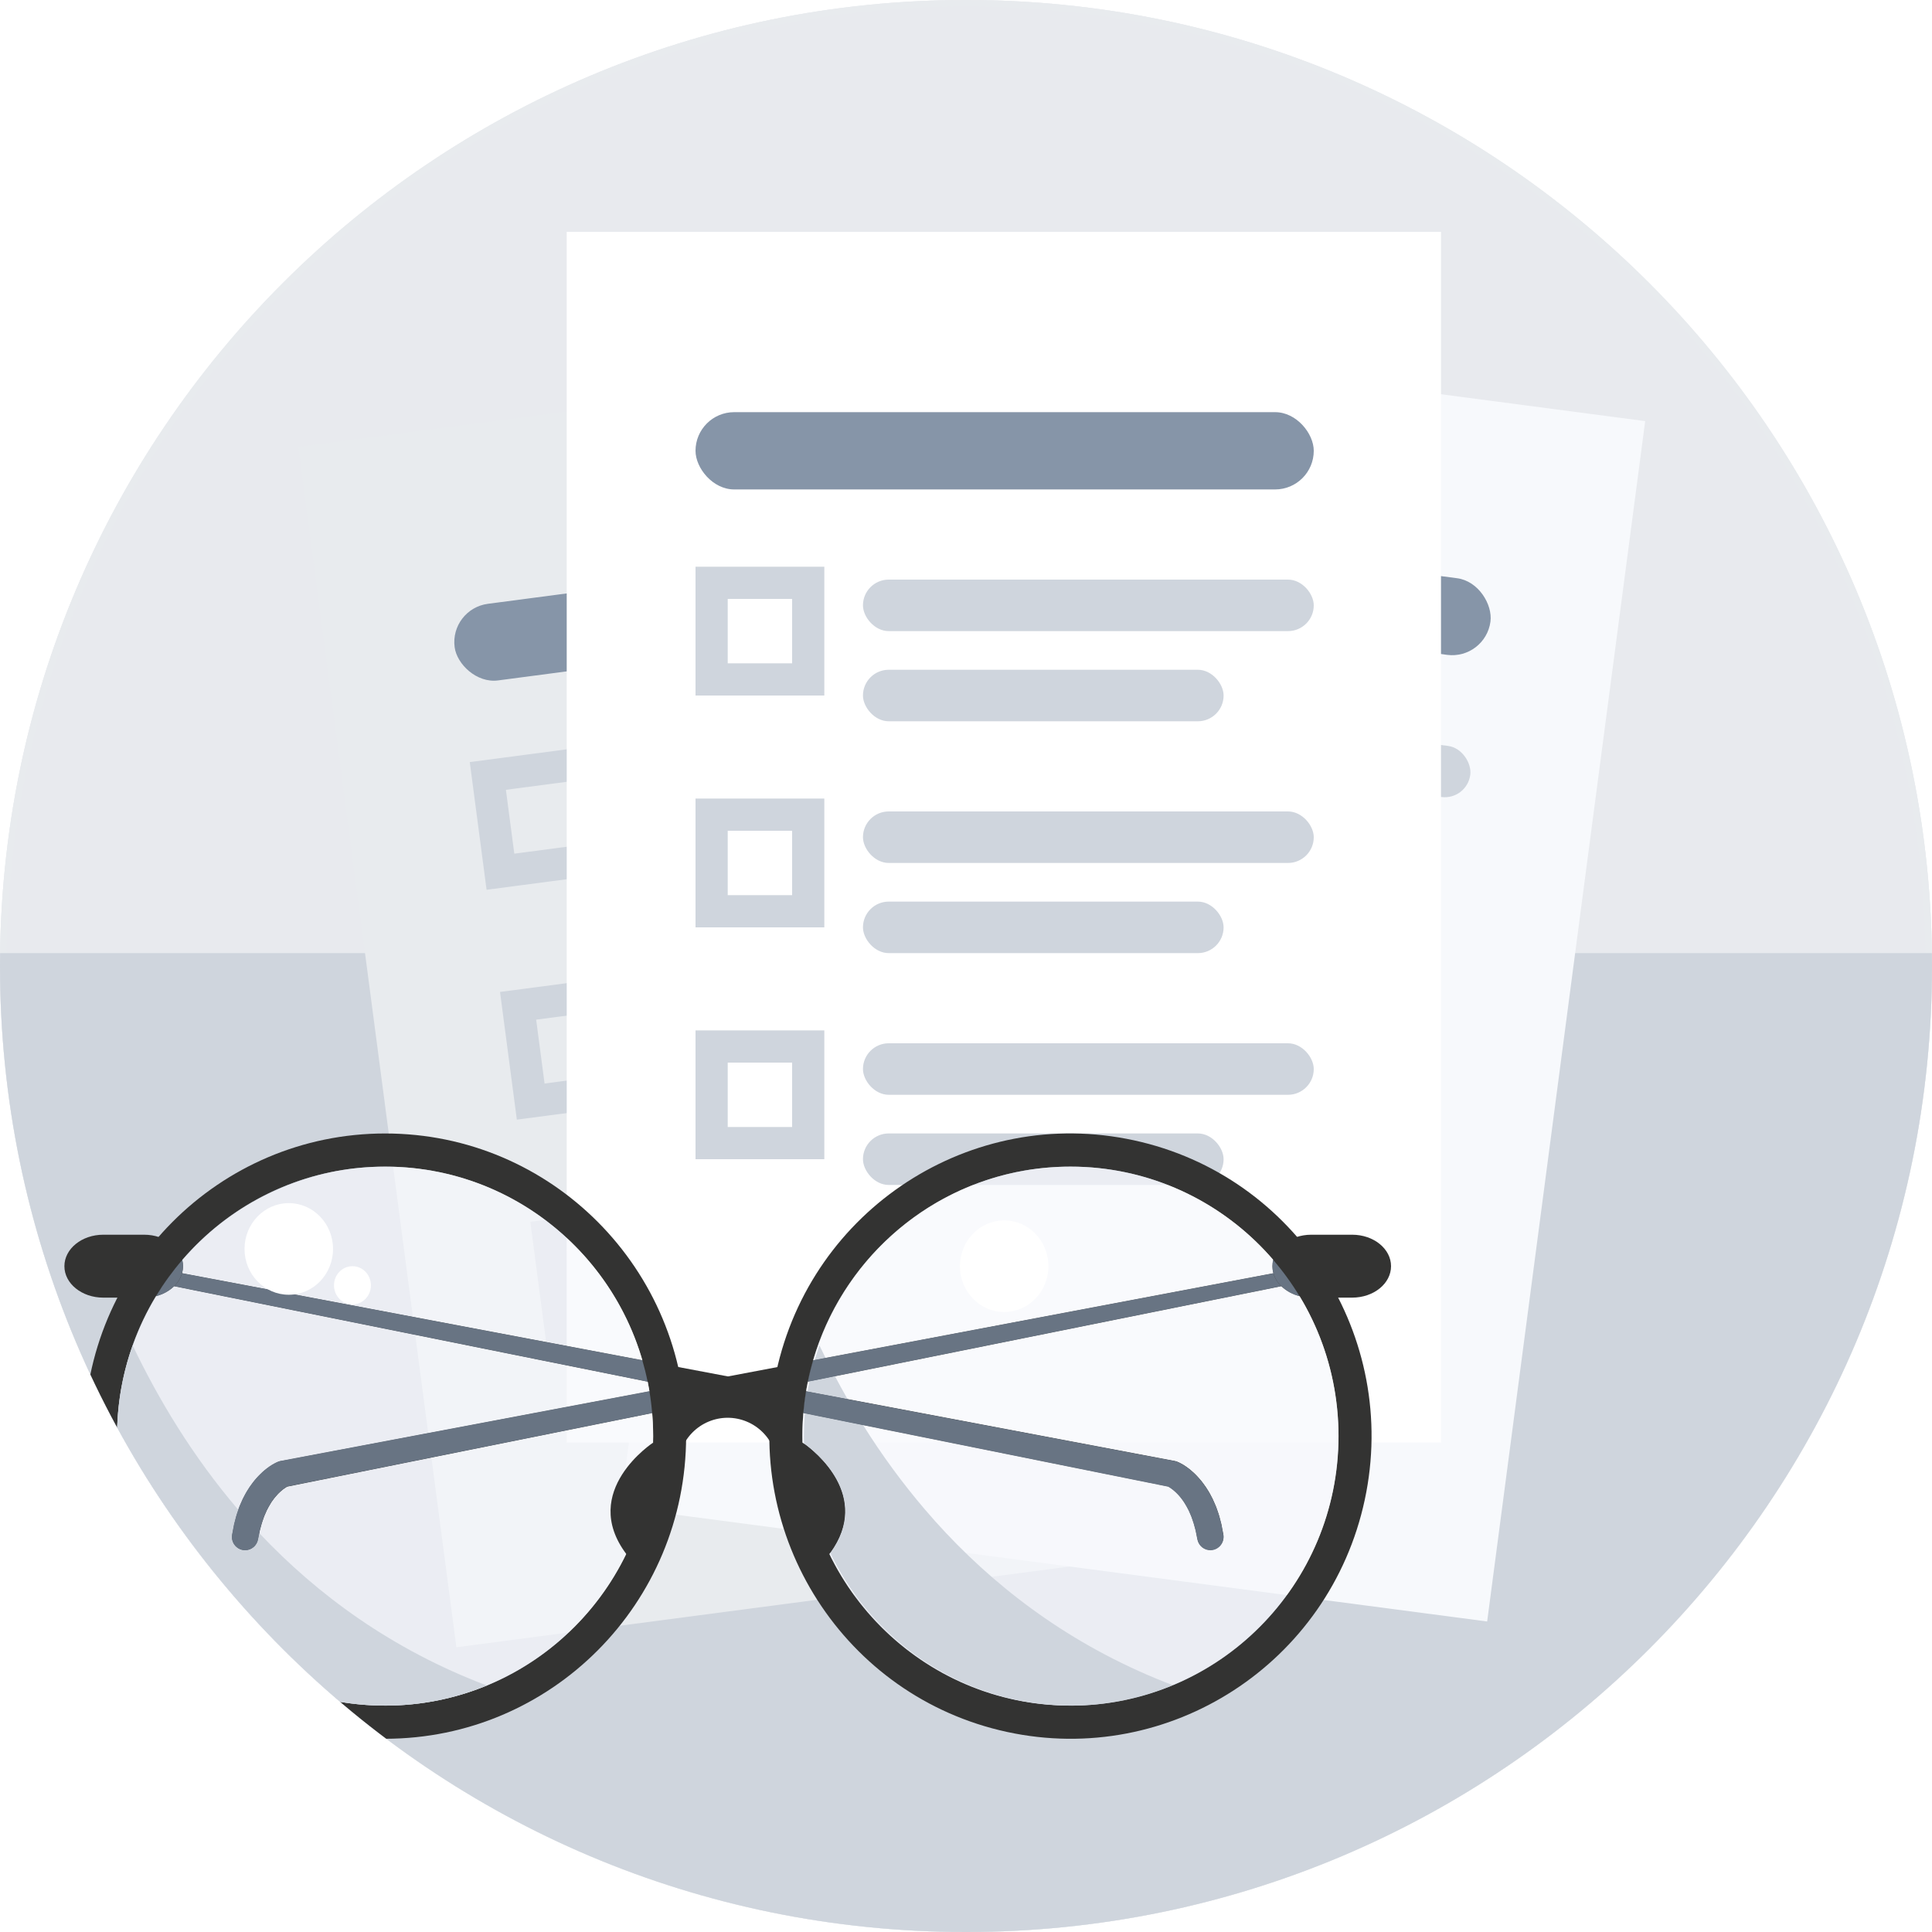 <svg width="150" height="150" viewBox="0 0 150 150" fill="none" xmlns="http://www.w3.org/2000/svg">
<g clip-path="url(#clip0_1305_5220)">
<path fill-rule="evenodd" clip-rule="evenodd" d="M75 150C33.579 150 1.90735e-05 116.422 1.90735e-05 75C1.90735e-05 33.579 33.579 0 75 0C116.421 0 150 33.579 150 75C150 116.422 116.421 150 75 150Z" fill="#E8EBEE"/>
<path fill-rule="evenodd" clip-rule="evenodd" d="M75 150C33.579 150 1.90735e-05 116.422 1.90735e-05 75C1.90735e-05 33.579 33.579 0 75 0C116.421 0 150 33.579 150 75C150 116.422 116.421 150 75 150Z" fill="#E8EBEE" fill-opacity="0.5" style="mix-blend-mode:multiply"/>
<path fill-rule="evenodd" clip-rule="evenodd" d="M75 150C33.579 150 1.90735e-05 116.422 1.90735e-05 75C1.90735e-05 33.579 33.579 0 75 0C116.421 0 150 33.579 150 75C150 116.422 116.421 150 75 150Z" stroke="#E8EBEE"/>
<rect x="-3" y="74" width="159" height="78" fill="#CFD5DD"/>
<g filter="url(#filter0_d_1305_5220)">
<rect x="21.165" y="32.696" width="67.879" height="94" transform="rotate(-7.5 21.165 32.696)" fill="#E8EBEE"/>
<rect width="48" height="60" transform="translate(32.906 45.271) rotate(-7.5)" fill="#E8EBEE"/>
<rect x="32.906" y="45.271" width="48" height="6" rx="3" transform="rotate(-7.5 32.906 45.271)" fill="#8695A8"/>
<path fill-rule="evenodd" clip-rule="evenodd" d="M44.387 55.863L34.473 57.168L35.778 67.082L45.692 65.777L44.387 55.863ZM42.235 58.668L37.278 59.32L37.93 64.278L42.888 63.625L42.235 58.668Z" fill="#CFD5DD"/>
<rect x="47.492" y="56.463" width="35" height="4" rx="2" transform="rotate(-7.5 47.492 56.463)" fill="#CFD5DD"/>
<rect x="48.406" y="63.403" width="28" height="4" rx="2" transform="rotate(-7.5 48.406 63.403)" fill="#CFD5DD"/>
<path fill-rule="evenodd" clip-rule="evenodd" d="M46.737 73.709L36.822 75.014L38.127 84.928L48.042 83.623L46.737 73.709ZM44.584 76.514L39.627 77.166L40.28 82.124L45.237 81.471L44.584 76.514Z" fill="#CFD5DD"/>
<rect x="49.842" y="74.309" width="35" height="4" rx="2" transform="rotate(-7.5 49.842 74.309)" fill="#CFD5DD"/>
<rect x="50.755" y="81.249" width="28" height="4" rx="2" transform="rotate(-7.5 50.755 81.249)" fill="#CFD5DD"/>
<path fill-rule="evenodd" clip-rule="evenodd" d="M49.086 91.555L39.172 92.86L40.477 102.775L50.391 101.469L49.086 91.555ZM46.934 94.36L41.977 95.012L42.629 99.97L47.586 99.317L46.934 94.36Z" fill="#CFD5DD"/>
<rect x="52.191" y="92.155" width="35" height="4" rx="2" transform="rotate(-7.5 52.191 92.155)" fill="#CFD5DD"/>
<rect x="53.105" y="99.095" width="28" height="4" rx="2" transform="rotate(-7.5 53.105 99.095)" fill="#CFD5DD"/>
</g>
<g filter="url(#filter1_d_1305_5220)">
<rect x="58.434" y="21.836" width="67.879" height="94" transform="rotate(7.5 58.434 21.836)" fill="#F7F9FC"/>
<rect width="48" height="60" transform="translate(66.521 37.021) rotate(7.5)" fill="#F7F9FC"/>
<rect x="66.521" y="37.021" width="48" height="6" rx="3" transform="rotate(7.5 66.521 37.021)" fill="#8695A8"/>
<path fill-rule="evenodd" clip-rule="evenodd" d="M74.869 50.224L64.955 48.919L63.65 58.833L73.564 60.138L74.869 50.224ZM72.064 52.376L67.107 51.724L66.454 56.681L71.412 57.334L72.064 52.376Z" fill="#CFD5DD"/>
<rect x="77.713" y="51.607" width="35" height="4" rx="2" transform="rotate(7.5 77.713 51.607)" fill="#CFD5DD"/>
<rect x="76.799" y="58.547" width="28" height="4" rx="2" transform="rotate(7.5 76.799 58.547)" fill="#CFD5DD"/>
<path fill-rule="evenodd" clip-rule="evenodd" d="M72.52 68.07L62.605 66.765L61.3 76.679L71.214 77.984L72.52 68.07ZM69.715 70.222L64.758 69.57L64.105 74.527L69.062 75.179L69.715 70.222Z" fill="#CFD5DD"/>
<rect x="75.364" y="69.453" width="35" height="4" rx="2" transform="rotate(7.5 75.364 69.453)" fill="#CFD5DD"/>
<rect x="74.45" y="76.393" width="28" height="4" rx="2" transform="rotate(7.5 74.45 76.393)" fill="#CFD5DD"/>
<path fill-rule="evenodd" clip-rule="evenodd" d="M70.17 85.916L60.256 84.611L58.95 94.525L68.865 95.83L70.17 85.916ZM67.365 88.068L62.408 87.416L61.755 92.373L66.713 93.025L67.365 88.068Z" fill="#CFD5DD"/>
<rect x="73.014" y="87.299" width="35" height="4" rx="2" transform="rotate(7.5 73.014 87.299)" fill="#CFD5DD"/>
<rect x="72.1" y="94.239" width="28" height="4" rx="2" transform="rotate(7.5 72.1 94.239)" fill="#CFD5DD"/>
</g>
<g filter="url(#filter2_d_1305_5220)">
<rect x="42" y="16" width="67.879" height="94" fill="white"/>
<rect x="52" y="30" width="48" height="6" rx="3" fill="#8695A8"/>
<path fill-rule="evenodd" clip-rule="evenodd" d="M62 42H52V52H62V42ZM59.5 44.5H54.5V49.5H59.5V44.5Z" fill="#CFD5DD"/>
<rect x="65" y="43" width="35" height="4" rx="2" fill="#CFD5DD"/>
<rect x="65" y="50" width="28" height="4" rx="2" fill="#CFD5DD"/>
<path fill-rule="evenodd" clip-rule="evenodd" d="M62 60H52V70H62V60ZM59.5 62.5H54.5V67.5H59.5V62.5Z" fill="#CFD5DD"/>
<rect x="65" y="61" width="35" height="4" rx="2" fill="#CFD5DD"/>
<rect x="65" y="68" width="28" height="4" rx="2" fill="#CFD5DD"/>
<path fill-rule="evenodd" clip-rule="evenodd" d="M62 78H52V88H62V78ZM59.5 80.5H54.5V85.5H59.5V80.5Z" fill="#CFD5DD"/>
<rect x="65" y="79" width="35" height="4" rx="2" fill="#CFD5DD"/>
<rect x="65" y="86" width="28" height="4" rx="2" fill="#CFD5DD"/>
</g>
<g clip-path="url(#clip1_1305_5220)">
<path d="M11.016 98.262L91.218 113.426H91.224C91.278 113.437 91.332 113.452 91.384 113.473C91.474 113.508 91.497 113.521 91.547 113.544L91.668 113.605C91.748 113.645 91.814 113.687 91.885 113.727C92.018 113.809 92.147 113.898 92.272 113.994C92.393 114.085 92.51 114.182 92.621 114.285C92.737 114.382 92.836 114.492 92.941 114.597C93.046 114.702 93.136 114.817 93.234 114.928C93.332 115.038 93.41 115.159 93.498 115.274C93.586 115.39 93.667 115.509 93.741 115.633C93.816 115.755 93.898 115.877 93.96 115.999L94.156 116.376C94.217 116.503 94.27 116.633 94.326 116.761C94.447 117.016 94.522 117.28 94.616 117.541C94.664 117.672 94.69 117.805 94.727 117.937L94.831 118.333L94.982 119.126C95.028 119.392 94.969 119.665 94.818 119.887C94.666 120.109 94.434 120.262 94.171 120.314C93.909 120.367 93.636 120.313 93.412 120.166C93.187 120.019 93.029 119.789 92.972 119.526L92.957 119.455L92.825 118.801L92.739 118.485C92.706 118.381 92.686 118.271 92.647 118.171C92.572 117.97 92.516 117.758 92.425 117.568L92.299 117.277L92.154 117C92.107 116.908 92.055 116.819 91.998 116.733C91.947 116.646 91.891 116.561 91.83 116.48C91.769 116.401 91.716 116.312 91.648 116.24C91.58 116.168 91.526 116.085 91.454 116.018C91.381 115.952 91.32 115.875 91.248 115.816C91.18 115.751 91.108 115.69 91.033 115.633C90.963 115.578 90.891 115.527 90.816 115.481C90.781 115.461 90.743 115.436 90.713 115.42L90.669 115.396C90.663 115.396 90.631 115.379 90.665 115.392L90.83 115.439L10.813 99.317C10.674 99.29 10.551 99.209 10.472 99.091C10.392 98.973 10.363 98.828 10.39 98.688C10.417 98.548 10.498 98.425 10.615 98.345C10.733 98.265 10.877 98.236 11.016 98.263" fill="#333332"/>
<path d="M102.187 99.317L22.173 115.451L22.34 115.404C22.372 115.39 22.34 115.404 22.335 115.407L22.291 115.431C22.261 115.445 22.223 115.47 22.189 115.492C22.113 115.539 22.04 115.59 21.971 115.644C21.896 115.701 21.824 115.762 21.756 115.827C21.683 115.888 21.619 115.963 21.551 116.03C21.482 116.097 21.422 116.179 21.356 116.252C21.29 116.325 21.234 116.412 21.174 116.492C21.113 116.573 21.056 116.657 21.006 116.745C20.949 116.831 20.897 116.92 20.85 117.012L20.705 117.289L20.579 117.58C20.488 117.769 20.431 117.982 20.357 118.183C20.317 118.283 20.296 118.392 20.266 118.497L20.178 118.813L20.047 119.466L20.032 119.537C19.979 119.805 19.823 120.041 19.597 120.193C19.372 120.345 19.095 120.401 18.828 120.348C18.561 120.295 18.327 120.138 18.175 119.911C18.024 119.684 17.969 119.406 18.021 119.138L18.173 118.345L18.276 117.949C18.314 117.816 18.34 117.683 18.388 117.553C18.481 117.292 18.558 117.028 18.677 116.772C18.734 116.644 18.787 116.515 18.847 116.388L19.044 116.011C19.105 115.885 19.188 115.767 19.262 115.645C19.337 115.521 19.418 115.401 19.505 115.286C19.593 115.17 19.672 115.049 19.77 114.939C19.868 114.83 19.956 114.713 20.062 114.609C20.169 114.504 20.266 114.394 20.382 114.296C20.498 114.199 20.609 114.097 20.733 114.005C20.857 113.91 20.986 113.821 21.119 113.739C21.19 113.697 21.256 113.655 21.335 113.617L21.456 113.556C21.507 113.532 21.529 113.52 21.62 113.484C21.67 113.464 21.722 113.449 21.775 113.438H21.785L101.984 98.262C102.123 98.235 102.267 98.264 102.385 98.344C102.502 98.424 102.583 98.547 102.61 98.687C102.637 98.827 102.608 98.971 102.528 99.09C102.449 99.207 102.326 99.289 102.187 99.316" fill="#333332"/>
<path d="M14.212 98.307C14.212 99.657 12.861 100.748 11.194 100.748H8.018C6.352 100.748 5 99.654 5 98.307C5 96.96 6.352 95.863 8.018 95.863H11.194C12.861 95.863 14.212 96.958 14.212 98.307Z" fill="#333332"/>
<path d="M108 98.307C108 99.657 106.649 100.748 104.982 100.748H101.806C100.14 100.748 98.788 99.654 98.788 98.307C98.788 96.96 100.14 95.863 101.806 95.863H104.982C106.649 95.863 108 96.958 108 98.307Z" fill="#333332"/>
<path d="M88.035 88.533C75.415 85.796 62.984 93.863 60.262 106.55C57.539 119.238 65.568 131.735 78.184 134.467C90.8 137.198 103.235 129.137 105.958 116.45C108.68 103.762 100.651 91.263 88.035 88.533ZM83.112 132.424C71.618 132.424 62.298 123.055 62.298 111.5C62.298 99.945 71.618 90.576 83.112 90.576C94.606 90.576 103.923 99.945 103.923 111.5C103.923 123.055 94.609 132.424 83.114 132.424" fill="#333332"/>
<path d="M29.903 88.003C16.997 88.003 6.531 98.525 6.531 111.5C6.531 124.475 16.997 134.997 29.903 134.997C42.81 134.997 53.27 124.475 53.27 111.5C53.27 98.525 42.81 88.003 29.903 88.003ZM29.903 132.423C18.409 132.423 9.09 123.054 9.09 111.499C9.09 99.943 18.409 90.576 29.903 90.576C41.398 90.576 50.712 99.945 50.712 111.5C50.712 123.055 41.398 132.424 29.903 132.424" fill="#333332"/>
<path d="M52.636 113.957C52.636 113.447 52.736 112.943 52.93 112.472C53.124 112.001 53.409 111.573 53.767 111.212C54.126 110.852 54.551 110.566 55.02 110.371C55.488 110.176 55.99 110.075 56.498 110.075C57.005 110.075 57.507 110.176 57.975 110.371C58.444 110.566 58.869 110.852 59.228 111.212C59.587 111.573 59.871 112.001 60.065 112.472C60.259 112.943 60.359 113.447 60.359 113.957H62.41C62.41 112.381 61.787 110.869 60.678 109.754C59.57 108.639 58.066 108.013 56.498 108.013C54.929 108.013 53.425 108.639 52.317 109.754C51.208 110.869 50.585 112.381 50.585 113.957H52.636Z" fill="#333332"/>
<path opacity="0.7" d="M99.478 99.862L62.724 107.274C62.673 107.518 62.627 107.764 62.586 108.013L91.218 113.426H91.224C91.278 113.437 91.332 113.452 91.384 113.473C91.474 113.508 91.497 113.521 91.547 113.544L91.668 113.605C91.748 113.645 91.814 113.687 91.885 113.727C92.018 113.809 92.147 113.898 92.272 113.994C92.393 114.085 92.51 114.182 92.621 114.285C92.737 114.382 92.836 114.492 92.941 114.597C93.046 114.702 93.136 114.817 93.234 114.928C93.332 115.038 93.41 115.159 93.498 115.274C93.586 115.39 93.667 115.509 93.741 115.633C93.816 115.755 93.898 115.877 93.96 115.999L94.156 116.376C94.217 116.503 94.27 116.633 94.326 116.761C94.447 117.016 94.522 117.28 94.616 117.541C94.664 117.672 94.69 117.805 94.727 117.937L94.831 118.333L94.982 119.126C95.033 119.395 94.976 119.672 94.824 119.898C94.671 120.125 94.436 120.281 94.169 120.332C94.105 120.345 94.04 120.351 93.975 120.351C93.739 120.351 93.51 120.268 93.327 120.118C93.144 119.968 93.019 119.759 92.972 119.526L92.957 119.455L92.825 118.801L92.739 118.485C92.706 118.381 92.686 118.271 92.647 118.171C92.572 117.97 92.516 117.758 92.425 117.568L92.299 117.277L92.154 117C92.107 116.908 92.055 116.819 91.998 116.733C91.947 116.646 91.891 116.561 91.83 116.48C91.769 116.401 91.716 116.312 91.648 116.24C91.58 116.168 91.526 116.085 91.454 116.018C91.381 115.952 91.32 115.875 91.248 115.816C91.18 115.751 91.108 115.69 91.033 115.633C90.963 115.578 90.891 115.527 90.816 115.481C90.781 115.461 90.743 115.436 90.713 115.42L90.702 115.413L62.377 109.702C62.327 110.29 62.302 110.886 62.302 111.488C62.302 112.067 62.325 112.64 62.371 113.208C62.387 113.337 62.399 113.467 62.407 113.597C63.341 122.985 70.447 130.543 79.583 132.113C80.746 132.312 81.924 132.412 83.103 132.411C94.598 132.411 103.915 123.044 103.915 111.488C103.921 107.658 102.876 103.9 100.895 100.627C100.363 100.498 99.875 100.231 99.478 99.852V99.862ZM83.105 90.577C81.925 90.577 80.747 90.677 79.584 90.875C71.712 92.228 65.347 98.026 63.136 105.608L98.864 98.852C98.814 98.674 98.789 98.491 98.789 98.307C98.789 98.142 98.809 97.978 98.85 97.819C96.898 95.544 94.481 93.719 91.764 92.469C89.046 91.219 86.093 90.574 83.105 90.577Z" fill="#F7F9FC"/>
<path d="M62.586 108.013C62.493 108.573 62.422 109.139 62.373 109.713L90.698 115.425L90.71 115.431C90.74 115.445 90.777 115.47 90.812 115.492C90.887 115.539 90.96 115.59 91.029 115.644C91.104 115.701 91.176 115.763 91.244 115.827C91.317 115.888 91.381 115.963 91.45 116.03C91.519 116.097 91.578 116.179 91.644 116.252C91.71 116.325 91.766 116.413 91.826 116.492C91.887 116.573 91.944 116.657 91.994 116.745C92.051 116.831 92.103 116.92 92.15 117.012L92.296 117.289L92.421 117.58C92.512 117.77 92.569 117.982 92.643 118.183C92.683 118.283 92.704 118.392 92.735 118.497L92.822 118.813L92.953 119.466L92.968 119.538C93.015 119.77 93.141 119.98 93.323 120.13C93.506 120.28 93.735 120.362 93.971 120.363C94.036 120.363 94.102 120.356 94.165 120.344C94.432 120.292 94.668 120.136 94.82 119.91C94.973 119.684 95.03 119.406 94.979 119.138L94.827 118.345L94.724 117.949C94.686 117.816 94.66 117.683 94.612 117.553C94.519 117.292 94.442 117.028 94.322 116.772C94.266 116.644 94.213 116.515 94.153 116.388L93.956 116.011C93.895 115.885 93.812 115.767 93.738 115.645C93.663 115.521 93.582 115.401 93.495 115.286C93.407 115.17 93.329 115.049 93.23 114.94C93.132 114.83 93.048 114.713 92.938 114.609C92.827 114.505 92.734 114.394 92.618 114.296C92.506 114.193 92.39 114.096 92.268 114.005C92.144 113.91 92.015 113.821 91.881 113.739C91.811 113.697 91.744 113.655 91.665 113.617L91.543 113.556C91.493 113.533 91.471 113.52 91.38 113.484C91.328 113.464 91.275 113.449 91.22 113.438H91.215L62.582 108.025" fill="#687483"/>
<path d="M98.864 98.852L63.136 105.608C62.977 106.153 62.839 106.709 62.724 107.274L99.479 99.862C99.189 99.585 98.978 99.237 98.864 98.852" fill="#687483"/>
<path d="M98.849 97.818C98.809 97.977 98.788 98.141 98.788 98.306C98.788 98.49 98.814 98.673 98.864 98.851C98.977 99.236 99.189 99.584 99.478 99.861C99.875 100.239 100.363 100.506 100.895 100.636C100.292 99.641 99.608 98.698 98.849 97.816" fill="#687483"/>
<path d="M62.403 113.609C62.403 113.651 62.407 113.693 62.409 113.735C63.394 123.066 70.481 130.565 79.582 132.124C70.443 130.555 63.337 122.996 62.406 113.609H62.403ZM79.582 90.875C69.765 92.557 62.291 101.151 62.291 111.499C62.291 112.036 62.312 112.567 62.352 113.093C62.358 113.135 62.364 113.177 62.368 113.215C62.323 112.649 62.3 112.075 62.299 111.496C62.299 110.894 62.324 110.299 62.375 109.709C62.423 109.134 62.496 108.569 62.587 108.009C62.627 107.761 62.673 107.515 62.725 107.27C62.839 106.706 62.977 106.15 63.137 105.603C65.346 98.021 71.71 92.224 79.585 90.871" fill="#687483"/>
<path d="M62.351 113.094C62.367 113.309 62.387 113.523 62.412 113.735C62.412 113.693 62.409 113.651 62.406 113.609C62.398 113.478 62.386 113.348 62.37 113.219C62.365 113.178 62.359 113.136 62.353 113.097" fill="#687483"/>
<path opacity="0.7" d="M49.87 105.609C47.341 96.919 39.354 90.578 29.894 90.578C28.617 90.578 27.344 90.694 26.089 90.925C21.448 91.796 17.239 94.229 14.156 97.824C14.194 97.982 14.214 98.145 14.214 98.308C14.215 98.492 14.19 98.675 14.139 98.851L49.87 105.609ZM50.633 109.713L22.304 115.426L22.29 115.433C22.255 115.451 22.22 115.472 22.187 115.494C22.119 115.542 22.044 115.587 21.972 115.646C21.896 115.702 21.824 115.763 21.756 115.829C21.685 115.89 21.62 115.963 21.551 116.032C21.483 116.101 21.422 116.179 21.356 116.252C21.291 116.329 21.231 116.409 21.174 116.492C21.112 116.573 21.056 116.658 21.007 116.746C20.95 116.832 20.898 116.92 20.85 117.011L20.706 117.289L20.579 117.582C20.487 117.771 20.432 117.984 20.357 118.183C20.321 118.286 20.29 118.39 20.265 118.496L20.18 118.812L20.135 119.039L20.046 119.466L20.032 119.539C19.985 119.771 19.86 119.98 19.677 120.13C19.495 120.281 19.266 120.363 19.031 120.364C18.962 120.364 18.893 120.357 18.826 120.343C18.561 120.29 18.327 120.134 18.177 119.908C18.026 119.683 17.971 119.407 18.022 119.14L18.172 118.347L18.275 117.949C18.313 117.818 18.34 117.683 18.388 117.554C18.425 117.443 18.463 117.33 18.501 117.22C18.555 117.068 18.61 116.921 18.679 116.773C18.733 116.646 18.788 116.515 18.846 116.388L19.044 116.013C19.105 115.886 19.188 115.766 19.263 115.642C19.338 115.519 19.414 115.398 19.502 115.285C19.591 115.171 19.67 115.048 19.769 114.937C19.869 114.827 19.951 114.711 20.06 114.608C20.162 114.498 20.269 114.393 20.381 114.295C20.49 114.195 20.607 114.095 20.73 114.002C20.853 113.91 20.983 113.824 21.116 113.738C21.188 113.697 21.253 113.652 21.331 113.616L21.453 113.555C21.505 113.531 21.528 113.52 21.617 113.482C21.667 113.463 21.718 113.448 21.771 113.438H21.781L50.419 108.021C50.377 107.774 50.333 107.53 50.285 107.286L13.52 99.862C13.126 100.239 12.64 100.505 12.111 100.635C11.379 101.844 10.772 103.124 10.3 104.457C9.497 106.718 9.087 109.1 9.09 111.5C9.09 121.746 16.416 130.27 26.089 132.075C27.344 132.306 28.617 132.422 29.894 132.421C32.603 132.426 35.288 131.897 37.795 130.863C44.725 128.004 49.778 121.493 50.592 113.717C50.6 113.517 50.618 113.317 50.647 113.119C50.688 112.586 50.707 112.047 50.707 111.504C50.707 110.902 50.68 110.304 50.632 109.717" fill="#F7F9FC"/>
<path d="M14.136 98.852C14.023 99.237 13.811 99.586 13.521 99.862L50.282 107.275C50.168 106.711 50.03 106.156 49.871 105.609L14.136 98.852Z" fill="#687483"/>
<path d="M50.419 108.012L21.782 113.426H21.771C21.718 113.437 21.666 113.452 21.616 113.472C21.526 113.507 21.503 113.52 21.453 113.543L21.331 113.605C21.252 113.645 21.186 113.687 21.115 113.727C20.982 113.808 20.853 113.897 20.729 113.993C20.607 114.085 20.49 114.183 20.379 114.284C20.268 114.386 20.164 114.492 20.059 114.597C19.954 114.702 19.864 114.817 19.766 114.927C19.669 115.038 19.59 115.158 19.502 115.274C19.414 115.389 19.333 115.509 19.259 115.633C19.184 115.755 19.103 115.877 19.04 115.999L18.844 116.376C18.783 116.503 18.73 116.632 18.674 116.76C18.552 117.016 18.478 117.28 18.384 117.541C18.336 117.671 18.311 117.804 18.273 117.937L18.169 118.333L18.018 119.126C17.965 119.394 18.02 119.672 18.172 119.899C18.323 120.126 18.558 120.283 18.825 120.336C19.091 120.389 19.368 120.333 19.594 120.181C19.819 120.029 19.976 119.793 20.028 119.525L20.043 119.454L20.175 118.801L20.262 118.485C20.294 118.38 20.314 118.27 20.353 118.17C20.428 117.97 20.484 117.757 20.575 117.568L20.701 117.276L20.846 116.999C20.893 116.908 20.945 116.819 21.002 116.733C21.053 116.645 21.109 116.561 21.17 116.48C21.231 116.4 21.284 116.312 21.352 116.24C21.42 116.168 21.477 116.084 21.547 116.018C21.617 115.951 21.68 115.874 21.753 115.815C21.821 115.75 21.892 115.689 21.967 115.632C22.037 115.578 22.11 115.527 22.185 115.48C22.22 115.46 22.257 115.435 22.287 115.419L22.298 115.412L50.633 109.712C50.586 109.139 50.515 108.572 50.42 108.012" fill="#687483"/>
<path d="M14.152 97.822C13.396 98.702 12.713 99.643 12.111 100.636C12.64 100.506 13.127 100.239 13.521 99.862C13.811 99.586 14.023 99.237 14.136 98.852C14.232 98.516 14.237 98.161 14.152 97.822Z" fill="#687483"/>
<path d="M26.087 90.926C16.412 92.728 9.083 101.252 9.083 111.5C9.083 121.748 16.412 130.275 26.087 132.074C16.415 130.271 9.09 121.745 9.09 111.5C9.084 107.668 10.129 103.909 12.111 100.636C13.633 98.123 15.664 95.959 18.072 94.286C20.48 92.614 23.211 91.469 26.087 90.926Z" fill="#687483"/>
<path d="M50.647 113.115C50.618 113.314 50.6 113.514 50.592 113.715C50.613 113.515 50.631 113.316 50.647 113.115Z" fill="#687483"/>
<path d="M25.856 96.968C25.856 98.932 24.318 100.524 22.42 100.524C20.523 100.524 18.985 98.932 18.985 96.968C18.985 95.004 20.523 93.41 22.42 93.41C24.318 93.41 25.856 95.003 25.856 96.968Z" fill="white"/>
<path d="M28.798 99.792C28.798 100.612 28.157 101.276 27.364 101.276C26.572 101.276 25.931 100.612 25.931 99.792C25.931 98.973 26.573 98.307 27.365 98.307C28.157 98.307 28.798 98.972 28.798 99.792Z" fill="white"/>
<path d="M62.297 111.999C62.297 111.999 68.063 115.759 64.39 120.653C60.716 125.547 61.387 115.085 61.387 115.085L62.297 111.999Z" fill="#333332"/>
<path d="M50.718 111.999C50.718 111.999 44.952 115.759 48.626 120.653C52.301 125.547 51.629 115.085 51.629 115.085" fill="#333332"/>
<path d="M81.4 98.308C81.4 100.271 79.862 101.864 77.965 101.864C76.068 101.864 74.53 100.271 74.53 98.308C74.53 96.344 76.068 94.75 77.965 94.75C79.862 94.75 81.4 96.343 81.4 98.308Z" fill="white"/>
<path d="M18.032 119.567C18.065 119.709 18.129 119.843 18.218 119.959C18.307 120.074 18.419 120.17 18.548 120.238C18.42 120.169 18.308 120.074 18.218 119.958C18.129 119.842 18.066 119.709 18.032 119.567ZM20.135 119.036L20.082 119.296L20.136 119.037L20.135 119.036ZM18.504 117.217C18.466 117.327 18.428 117.441 18.391 117.551C18.343 117.681 18.316 117.815 18.278 117.946L18.175 118.344L18.115 118.662L18.175 118.343L18.279 117.947C18.317 117.815 18.342 117.682 18.39 117.551C18.43 117.441 18.467 117.33 18.504 117.219" fill="#E8EBEE"/>
<path d="M10.3 104.458C9.687 106.181 9.303 107.979 9.157 109.804C9.157 109.808 9.157 109.812 9.157 109.817C9.157 109.85 9.151 109.881 9.149 109.914C9.109 110.438 9.088 110.966 9.088 111.5C9.085 116.385 10.783 121.118 13.888 124.876C16.993 128.634 21.309 131.18 26.086 132.074C25.615 131.986 25.15 131.883 24.69 131.764C25.149 131.884 25.614 131.987 26.086 132.075C27.342 132.306 28.615 132.422 29.891 132.422C32.602 132.427 35.287 131.897 37.795 130.863C30.391 128.056 24.625 123.797 20.133 119.036L20.079 119.294L20.045 119.464L20.03 119.535C19.998 119.692 19.931 119.839 19.832 119.965C19.734 120.091 19.608 120.193 19.464 120.261C19.32 120.33 19.162 120.363 19.002 120.36C18.843 120.356 18.686 120.315 18.546 120.24C18.417 120.172 18.305 120.076 18.215 119.961C18.126 119.845 18.063 119.711 18.029 119.569C17.997 119.429 17.993 119.283 18.02 119.142L18.111 118.665L18.172 118.347L18.274 117.95C18.312 117.818 18.339 117.684 18.387 117.554C18.425 117.444 18.462 117.33 18.5 117.22C14.933 113.046 12.275 108.592 10.3 104.458Z" fill="#CFD5DD"/>
<path d="M18.503 117.214C18.465 117.325 18.428 117.436 18.389 117.546C18.341 117.677 18.316 117.81 18.277 117.942L18.174 118.338L18.113 118.657L18.023 119.134C17.981 119.35 18.01 119.574 18.105 119.773C18.199 119.972 18.355 120.135 18.548 120.238C18.689 120.313 18.845 120.354 19.005 120.358C19.164 120.362 19.322 120.328 19.466 120.26C19.61 120.191 19.737 120.09 19.835 119.964C19.933 119.837 20.001 119.69 20.033 119.533L20.047 119.462L20.081 119.292L20.134 119.033C19.571 118.432 19.025 117.828 18.503 117.214" fill="#687483"/>
<path d="M21.977 130.853C22.86 131.22 23.768 131.524 24.693 131.764C25.152 131.883 25.617 131.987 26.089 132.074C24.681 131.811 23.303 131.402 21.979 130.853H21.977ZM9.148 109.914C9.108 110.437 9.088 110.966 9.088 111.5C9.084 114.301 9.641 117.075 10.726 119.655C9.641 117.075 9.083 114.301 9.088 111.5C9.088 110.966 9.108 110.438 9.148 109.914Z" fill="#687483"/>
<path d="M91.06 130.839C88.634 131.848 86.039 132.385 83.413 132.421C83.52 132.421 83.628 132.421 83.735 132.415C86.254 132.343 88.738 131.81 91.067 130.842H91.061" fill="#E8EBEE"/>
<path d="M91.066 130.842C88.738 131.81 86.253 132.343 83.734 132.415C86.269 132.356 88.771 131.83 91.116 130.863L91.064 130.844" fill="#333332"/>
<path d="M62.486 109.736C62.438 110.318 62.414 110.906 62.413 111.5C62.413 111.695 62.416 111.89 62.421 112.084C63.232 112.664 67.679 116.139 64.459 120.559C67.289 126.472 72.802 130.842 79.412 132.075C80.667 132.306 81.941 132.422 83.217 132.422H83.412C86.038 132.386 88.633 131.849 91.06 130.84C83.686 128.033 77.936 123.783 73.459 119.035C72.895 118.433 72.348 117.828 71.825 117.213C70.062 115.148 68.455 112.955 67.016 110.65L62.485 109.735L62.486 109.736ZM64.826 106.849L62.843 107.25C62.79 107.51 62.741 107.771 62.698 108.034L65.801 108.621C65.462 108.028 65.137 107.438 64.827 106.851L64.826 106.849ZM63.622 104.458C63.49 104.829 63.369 105.204 63.258 105.585L64.095 105.426C63.933 105.1 63.775 104.778 63.623 104.458" fill="#CFD5DD"/>
<path d="M62.698 108.034C62.605 108.594 62.534 109.161 62.486 109.736L67.017 110.651C66.592 109.974 66.188 109.298 65.803 108.623L62.7 108.036" fill="#687483"/>
<path d="M64.095 105.426L63.258 105.584C63.096 106.13 62.958 106.685 62.843 107.25L64.827 106.85C64.574 106.372 64.331 105.897 64.098 105.426" fill="#687483"/>
<path d="M62.421 112.084C62.498 115.022 63.193 117.91 64.459 120.559C67.676 116.139 63.231 112.664 62.421 112.084Z" fill="#333332"/>
</g>
</g>
<defs>
<filter id="filter0_d_1305_5220" x="21.165" y="23.836" width="81.567" height="104.056" filterUnits="userSpaceOnUse" color-interpolation-filters="sRGB">
<feFlood flood-opacity="0" result="BackgroundImageFix"/>
<feColorMatrix in="SourceAlpha" type="matrix" values="0 0 0 0 0 0 0 0 0 0 0 0 0 0 0 0 0 0 127 0" result="hardAlpha"/>
<feOffset dx="2" dy="2"/>
<feColorMatrix type="matrix" values="0 0 0 0 0.408 0 0 0 0 0.417 0 0 0 0 0.514 0 0 0 0.3 0"/>
<feBlend mode="normal" in2="BackgroundImageFix" result="effect1_dropShadow_1305_5220"/>
<feBlend mode="normal" in="SourceGraphic" in2="effect1_dropShadow_1305_5220" result="shape"/>
</filter>
<filter id="filter1_d_1305_5220" x="46.164" y="21.836" width="81.567" height="104.056" filterUnits="userSpaceOnUse" color-interpolation-filters="sRGB">
<feFlood flood-opacity="0" result="BackgroundImageFix"/>
<feColorMatrix in="SourceAlpha" type="matrix" values="0 0 0 0 0 0 0 0 0 0 0 0 0 0 0 0 0 0 127 0" result="hardAlpha"/>
<feOffset dx="2" dy="2"/>
<feColorMatrix type="matrix" values="0 0 0 0 0.408 0 0 0 0 0.417 0 0 0 0 0.514 0 0 0 0.3 0"/>
<feBlend mode="normal" in2="BackgroundImageFix" result="effect1_dropShadow_1305_5220"/>
<feBlend mode="normal" in="SourceGraphic" in2="effect1_dropShadow_1305_5220" result="shape"/>
</filter>
<filter id="filter2_d_1305_5220" x="42" y="16" width="69.879" height="96" filterUnits="userSpaceOnUse" color-interpolation-filters="sRGB">
<feFlood flood-opacity="0" result="BackgroundImageFix"/>
<feColorMatrix in="SourceAlpha" type="matrix" values="0 0 0 0 0 0 0 0 0 0 0 0 0 0 0 0 0 0 127 0" result="hardAlpha"/>
<feOffset dx="2" dy="2"/>
<feColorMatrix type="matrix" values="0 0 0 0 0.408 0 0 0 0 0.417 0 0 0 0 0.514 0 0 0 0.3 0"/>
<feBlend mode="normal" in2="BackgroundImageFix" result="effect1_dropShadow_1305_5220"/>
<feBlend mode="normal" in="SourceGraphic" in2="effect1_dropShadow_1305_5220" result="shape"/>
</filter>
<clipPath id="clip0_1305_5220">
<path d="M0 75C0 33.579 33.579 0 75 0C116.421 0 150 33.579 150 75C150 116.421 116.421 150 75 150C33.579 150 0 116.421 0 75Z" fill="white"/>
</clipPath>
<clipPath id="clip1_1305_5220">
<rect width="103" height="47" fill="white" transform="translate(5 88)"/>
</clipPath>
</defs>
</svg>
